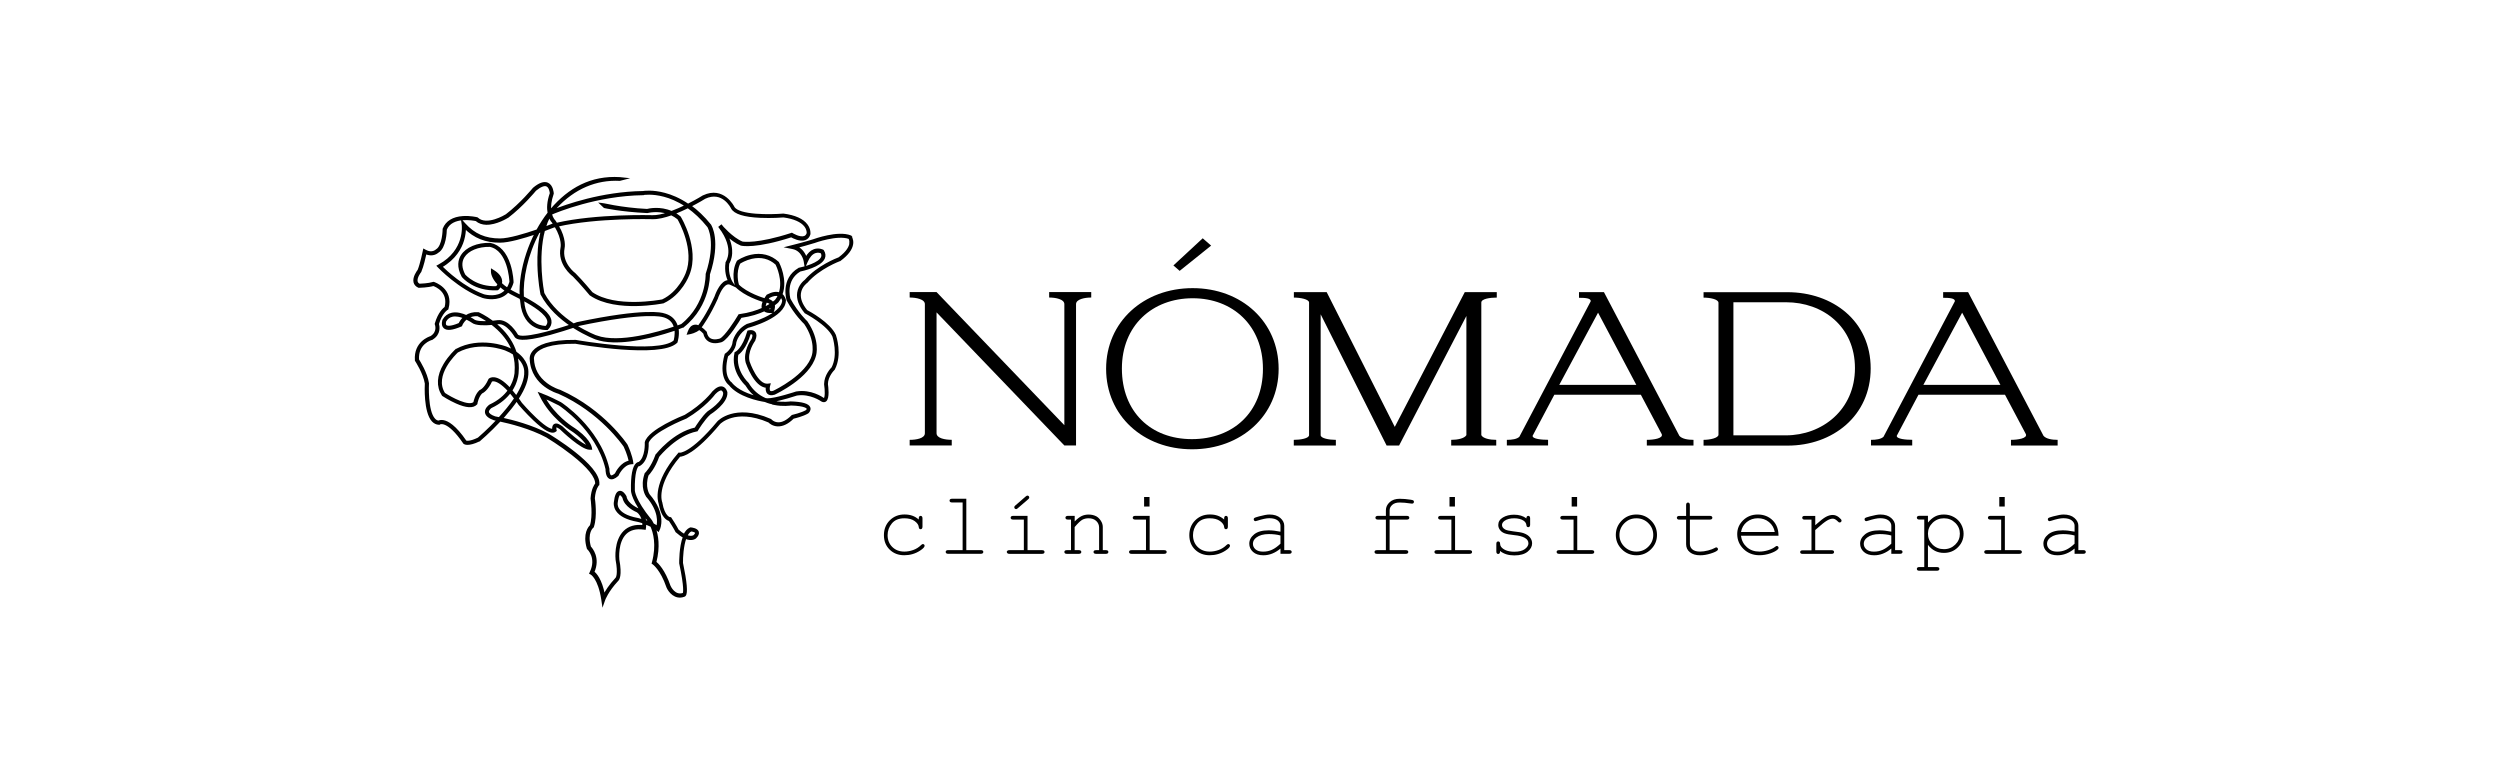 <svg xmlns="http://www.w3.org/2000/svg" id="Capa_1" viewBox="0 0 556.16 171"><defs><style>      .cls-1 {        stroke: #000;        stroke-miterlimit: 10;        stroke-width: .4px;      }    </style></defs><path class="cls-1" d="M189.31,52.64l-.04-.05-.06-.03c-2.76-1.12-7.98.77-8.27.87-1.72.55-4.58,1.28-4.61,1.28l-1.1.28,1.11.22c2.23.44,2.65,2.84,2.66,2.94l.14.87.35-.81c.48-1.12,1.1-1.82,1.83-2.08.65-.23,1.22-.03,1.4.04.23.38.27.74.12,1.09-.57,1.35-3.82,2.26-5.02,2.49h-.04s-.04.03-.04.03c-3.97,2.31-2.58,6.91-2.56,6.96l.02.05c1.75,3.17,3.62,4.94,3.86,5.16,2.7,3.99,1.78,7.03,1.77,7.05h0c-1.19,4.5-8.38,7.96-8.77,8.14-.28.08-.65.14-.84-.05-.28-.27-.17-.99-.11-1.22l.1-.37-.38.05c-2.39.29-4.19-4.84-4.26-5.06-.6-2.22,1.21-4.71,1.23-4.74l.02-.02v-.03c.34-.79.35-1.37.05-1.72-.42-.49-1.21-.31-1.3-.29l-.14.04-.04.14c-1.08,3.75-2.64,4.55-2.66,4.55l-.12.05-.03.13c-.82,3.89,2.05,6.7,2.4,7.02.74,1.24,1.65,2.13,2.61,2.78-1.9-.47-4.59-1.43-5.98-3.21l-.03-.03-.04-.02s-1.99-1.37-.75-5.98c.35-.25,1.7-1.32,1.83-3.06.05-.2.61-2.22,2.73-3.35.62-.16,8.18-2.26,8.29-5.91v-.05s-.15-.8-.77-1.29c1.21-3.27-.65-6.87-.74-7.04l-.02-.04-.03-.03c-1.65-1.51-3.72-2.03-5.99-1.52-1.7.38-2.89,1.2-2.94,1.24l-.05.04-.03.06c-1.3,2.53-.38,5.32-.34,5.44l.02.06.04.04c1.92,1.94,5.41,3.06,6.12,3.28-.23.53-.39,1.13-.23,1.62-1.27.58-2.97,1.14-5.13,1.43l-.12.02-.06.11c-.76,1.29-2.99,4.74-4.12,5.28-.11.04-1.37.47-2.27-.04-.48-.27-.78-.75-.92-1.45v-.07s-.06-.05-.06-.05c-.03-.04-.52-.61-1.17-1.01.05-.06.09-.13.13-.2.15-.19,1.8-2.42,3.58-6.36v-.03s.87-2.59,2.09-3.12c.28-.12.56-.12.84,0l.8.37-.49-.74s-1.1-1.7-.75-4.18c.13-.21.58-.99.65-2.25.05-.96-.11-2.33-.96-4.03.88.79,2.01,1.66,3.16,2.13h.04c.13.04,3.17.7,11.11-1.87.42.24,1.96,1.05,3.07.64.48-.18.82-.56.99-1.13v-.04s.15-.99-.62-2.01c-.91-1.22-2.66-2-5.19-2.33h-.03s-.03,0-.03,0c-2.71.23-9.98.37-11.03-1.63-.02-.05-2.28-4.55-6.7-2.45h-.02s-1.47.92-3.41,1.89c-1.96-1.34-3.78-2.05-5.21-2.43-2.69-.72-4.58-.44-4.81-.4-9.2.14-17.22,3.03-19.89,4.1.21-.24.42-.48.63-.71,3.93-4.22,8.8-6.32,14.1-6.05l1.24-.32c-6.61-.81-11.68,1.68-15.72,6.02-.33.36-.65.72-.97,1.1-.1-.92,0-2.14.54-3.71l.02-.05v-.05c0-.07-.1-1.72-1.18-2.2-.78-.34-1.82.02-3.09,1.09l-.03.03s-2.77,3.39-6.05,5.89c-.22.14-4.37,2.65-6.44.74l-.05-.04-.06-.02c-.06-.01-1.48-.36-3.09-.25-2.2.14-3.69,1.06-4.31,2.64l-.02.04v.05s-.03,3.74-1.55,4.63l-.03.02-.02.02s-.95.93-2.45.08l-.31-.17-.07.34s-.59,2.89-1.15,4.22c-.17.22-1.15,1.54-.9,2.62.11.46.42.82.92,1.05l.05.02h.06c.08,0,1.94-.04,3.2-.4.53.18,3.6,1.43,2.68,4.97-.33.24-1.47,1.18-2.17,3.6l-.02.08.03.08c.03.07.64,1.76-1.08,2.8-.39.12-3.64,1.24-3.36,5.16v.07s.04.06.04.06c.02.03,1.81,2.77,2.17,5.07-.03.51-.29,6.32,1.53,8.3.4.43.87.66,1.4.68h.08s.07-.05.07-.05c.02-.01,1.77-1.08,5.43,4.29l.02.03.03.03c.08.06.89.59,3.35-.6h.03s.02-.03.02-.03c.02-.02,2.2-1.86,4.56-4.39,2.17.46,6.75,1.59,10.39,3.55.13.08,2.95,1.78,5.68,3.92,3.56,2.79,5.39,5.07,5.3,6.6-.22.26-.87,1.18-1.02,3.22v.03s0,.03,0,.03c0,.04.57,3.79-.16,6.03-.32.29-1.63,1.72-.68,5l.02.07.05.05c.09.08,2.12,2.03.59,5.23l-.1.23.22.11s1.71.92,2.44,5.71l.15,1.01.34-.96s.68-1.9,2.92-4.3c.2-.17.87-1.03.21-4.61-.02-.21-.35-3.94,1.6-5.84.95-.93,2.31-1.28,4.04-1.04l.25.03.04-.25s.06-.41.03-.93c.43.15.9.34,1.34.56.62,1.39,1.4,4.17.35,8.09l-.05.18.15.1s1.75,1.2,3.11,5.17v.02c.43,1,1.75,2.7,3.71,1.99.08-.01.15-.06.21-.12.49-.52.28-2.95-.62-7.22-.02-1.22.12-3.81.76-5.55,1.42.58,2.14-.02,2.19-.05h0c.51-.49.7-.93.57-1.31-.24-.68-1.46-.79-1.59-.8h-.06s-.06.02-.06.02c-.56.24-.99.77-1.31,1.45-.42-.23-.9-.56-1.45-1.06-.1-.2-.52-1.03-1.55-2.58l-.07-.11h-.13s-1.34-.14-1.9-3.43v-.03s-.02-.03-.02-.03c0,0-.38-.97-.06-2.72.29-1.61,1.25-4.24,4.13-7.62.66-.02,3.31-.56,8.88-7.24.07-.07.95-.93,2.67-1.41,1.65-.46,4.42-.65,8.32,1.04.17.18.85.81,1.95.85,0,0,.02,0,.02,0,1.11.03,2.26-.54,3.43-1.7.39-.09,2.14-.51,3.2-1.14l.03-.02c.22-.19.55-.62.39-1.09-.26-.73-1.62-1.13-4.17-1.21h-.05s-1.63.27-3.61-.11c-.2-.04-.39-.08-.59-.13,2.09-.3,5.27-1.36,5.59-1.46,3.02-.48,5.52,1.31,5.55,1.33l.03.02c.38.21.64.12.8.01.78-.55.43-3.15.35-3.73.03-1.84,1.51-3.26,1.52-3.27l.03-.03.02-.04c1.66-3.18.29-7.29.23-7.46v-.02c-1.22-2.71-5.8-5.18-6.35-5.47-1.13-1.38-1.62-2.7-1.45-3.92.21-1.54,1.42-2.4,1.43-2.4l.03-.02.02-.02c2.78-3.19,7.31-4.87,7.36-4.88h.03s.03-.03.03-.03c1.64-1.21,2.56-2.43,2.72-3.61.13-.99-.33-1.58-.35-1.6ZM153.73,118.02c.41.04,1,.21,1.09.46.06.16-.1.44-.43.75-.05.03-.58.39-1.66-.03.26-.55.59-.98,1-1.17ZM164.21,63.44c-.12-.39-.77-2.79.3-4.93.24-.16,1.31-.81,2.72-1.13,2.1-.47,3.95-.01,5.48,1.37.19.39,1.72,3.61.72,6.51-.71-.28-1.61-.13-2.69.44l-.05.03-.03.05c-.06.08-.28.38-.5.79-.39-.11-4.02-1.22-5.94-3.13ZM171.64,68.18c.02.31-.08.62-.14.79-.35.02-.73,0-1-.14.44-.23.82-.45,1.14-.65ZM170.16,68.42c-.08-.35.07-.85.29-1.31.51.08.85.27,1.04.55-.35.23-.79.49-1.32.76ZM170.7,66.64c.12-.21.24-.39.33-.52.92-.48,1.66-.61,2.22-.39-.17.38-.39.75-.67,1.1-.05.04-.26.25-.67.54-.24-.37-.65-.61-1.21-.73ZM143.08,43.19h.04s1.92-.34,4.64.39c1.32.35,2.99,1,4.79,2.19-.99.48-2.08.97-3.16,1.37-2.58-1.13-5.07-.55-5.44-.46-5.79-.28-10.35-1.43-10.38-1.43l.89.84s3.64.83,9.5,1.11h.04s.04,0,.04,0c.03,0,2.21-.6,4.59.22-1.26.41-2.47.68-3.47.65-.13,0-12.51-.35-21.36,1.7-.13-.2-.26-.41-.41-.62l-.02-.02-.02-.02s-.5-.48-.77-1.51c1.29-.56,10.14-4.23,20.49-4.38ZM157.18,61.03s.04,1.71-.63,3.94c-.61,2.04-1.96,4.96-4.9,7.3-.11.04-.48.18-1.04.38-.08-.31-.2-.62-.37-.91-.52-.93-1.4-1.56-2.61-1.86-.31-.11-4.06-1.23-19.17,1.97h-.03c-.27.11-.55.21-.84.31-2.4-1.58-5.09-3.88-6.69-6.91-.11-.57-1.49-7.89.14-14.01,1.14-.42,1.94-.73,2.09-.8.14-.04.28-.07.43-.11,1.76,2.95,1.35,4.74,1.34,4.76h0c-.72,3.64,2.38,6.05,2.66,6.25,1.65,1.66,3.7,4.14,3.72,4.16l.02.03.03.02c2.9,2.02,7.14,2.39,10.2,2.34,3.29-.05,5.94-.59,5.97-.59h.03s.03-.02.03-.02c3.98-1.84,5.56-6.03,5.62-6.2,1.22-2.99.64-6.29-.06-8.54-.76-2.42-1.78-4.12-1.83-4.19l-.02-.04-.03-.03c-.4-.33-.81-.61-1.22-.83,1.05-.41,2.09-.88,3.02-1.34,1.46,1.03,3,2.43,4.51,4.31.11.19,1.97,3.45-.36,10.52v.04s-.01.04-.01.04ZM150.02,75.88c-3.56,3.16-21.8-.03-21.98-.07h-.02s-.02,0-.02,0c-5.97-.06-8.35,1.23-9.3,2.33-.73.84-.68,1.61-.66,1.74.13,3.05,1.82,4.94,3.22,5.98,1.43,1.07,2.82,1.49,3.01,1.54,9.32,4.13,14.4,11.5,14.66,11.89.77,1.66,1.05,2.87,1.14,3.36-1.86.32-2.93,2.42-3.11,2.79-.48.42-.88.59-1.11.48-.38-.18-.49-1.06-.48-1.57v-.03s0-.03,0-.03c-1.09-4.73-3.94-8.46-6.14-10.76-2.38-2.49-4.54-3.89-4.56-3.9h-.02c-2.5-1.3-4.04-1.88-4.06-1.88l-.59-.22.28.57c2.22,4.57,6.47,7.31,6.51,7.34,2.78,1.75,3.71,3.24,4.01,3.89-1.54-.42-4.67-3.22-5.84-4.35l-.03-.02c-.46-.33-1.12-.74-1.57-.44-.36.24-.35.77-.31,1.07-.36.09-1.35-.09-3.92-2.52-1.6-1.51-3.05-3.18-3.18-3.33-.26-.38-.51-.74-.75-1.08,1.51-2.32,2.23-4.32,2.15-5.98,0-.24.03-2.47-2.63-4.29-.64-2.01-1.85-3.87-3.6-5.53-.32-.3-.64-.58-.96-.84.33-.04.57-.07.67-.09,2.05-.21,3.82,2.92,3.84,2.95l.02.03.02.02c.27.29,1.09,1.16,7.67-.62,2.02-.55,3.98-1.19,5.15-1.58.1.07.2.13.3.19,2.55,1.6,4.7,2.4,4.72,2.41,1.08.38,2.35.6,3.82.64,2.32.07,5.11-.28,8.36-1.05,2.22-.53,4.2-1.15,5.51-1.59.16,1.17-.13,2.29-.2,2.56ZM114.68,82.81s-.04,1.73-1.27,3.64c-1.59-1.72-2.71-2.24-3.46-2.32-.69-.08-1.03.22-1.07.26l-.04.04-.02.05c-.92,2.06-1.96,2.45-1.97,2.45l-.05.02-.04.04c-.88.83-1.19,2.22-1.26,2.58-1.23,1.13-5.17-1.03-6.66-2.01-2.62-4.1,2.53-8.97,2.91-9.32,5.01-2.69,10.64-.48,10.69-.46.73.29,1.34.61,1.84.94.38,1.3.51,2.66.39,4.07h0s0,.02,0,.02ZM114.41,85.71c.72-1.53.77-2.74.77-2.88.11-1.25.02-2.46-.26-3.64,1.97,1.62,1.9,3.38,1.9,3.47h0s0,.03,0,.03c.09,1.66-.74,3.6-1.96,5.52-.39-.51-.75-.96-1.09-1.35.27-.4.48-.79.65-1.15ZM132.7,74.84s-2.09-.78-4.57-2.34c.25-.09.41-.14.46-.16,15.25-3.23,18.85-2,18.88-1.99h.03c1.07.27,1.84.82,2.29,1.62.15.27.25.55.33.83-3.56,1.21-12.38,3.83-17.42,2.03ZM122.22,48.14c.28.79.67,1.21.77,1.31.1.15.2.29.29.43-.1.02-.19.05-.29.07h-.03s-.7.29-1.74.68c.26-.87.59-1.7,1-2.49ZM120.63,50.84c-.13.05-.27.1-.41.15.24-.42.5-.84.76-1.26-.13.37-.25.74-.35,1.11ZM124.08,50.21c8.77-1.99,20.94-1.65,21.07-1.65,1.22.04,2.71-.33,4.21-.86.51.24,1.02.55,1.51.95.32.54,3.98,6.99,1.83,12.25-.02.04-1.56,4.14-5.33,5.9-.61.12-10.51,1.96-15.72-1.65-.23-.28-2.17-2.61-3.75-4.19l-.03-.03s-3.15-2.29-2.47-5.73c.04-.16.43-2.01-1.32-5ZM106.38,97.55c-1.87.9-2.61.7-2.77.64-2.35-3.44-4.02-4.36-5-4.53-.53-.09-.87.03-1.02.11-.37-.03-.68-.19-.97-.51-1.71-1.86-1.39-7.89-1.39-7.95v-.03s0-.03,0-.03c-.34-2.25-1.94-4.81-2.21-5.24-.23-3.67,2.89-4.54,3.02-4.57h.03s.03-.03.03-.03c1.89-1.11,1.48-2.93,1.35-3.35.75-2.52,2-3.28,2.01-3.28l.09-.05.03-.1c1.2-4.34-3.03-5.69-3.07-5.71l-.07-.02-.07.02c-1.07.32-2.74.39-3.08.4-.32-.16-.51-.38-.58-.68-.21-.92.81-2.21.82-2.22l.02-.03v-.03c.49-1.11.97-3.21,1.14-4.02,1.53.7,2.55-.13,2.73-.29,1.66-1,1.77-4.52,1.78-5,1.29-3.13,6.13-2.18,6.73-2.05.63.56,1.4.78,2.2.81,2.24.07,4.68-1.45,4.82-1.54h.02c3.2-2.45,5.89-5.69,6.13-5.98,1.09-.9,1.97-1.25,2.54-1,.71.31.85,1.47.87,1.71-.67,1.91-.69,3.35-.49,4.38-.92,1.18-1.76,2.47-2.51,3.85-2.68.93-6.27,2.02-8.28,2.02-3.31,0-5.74-1.06-7.87-3.42l-.56-.62.12.83c0,.06.75,5.7-5.25,8.97l-.29.16.23.24s4.55,4.79,9.81,6.69c.1.03,2.43.75,4.4-.29.45-.24.84-.55,1.17-.93.43.27.91.54,1.45.8.35.17.85.42,1.42.72.02.24.04.47.07.71.28,3.34,1.81,4.82,3.05,5.48,1.34.72,2.61.63,2.66.63h.09s.07-.07.07-.07c.55-.54.78-1.15.67-1.81-.24-1.5-2.15-3.14-6.13-5.25-.25-4.08.87-9.51,3.5-14.42.22-.08.43-.15.63-.22-.64,2.6-.77,5.31-.72,7.46.08,3.62.66,6.45.67,6.48v.03s.02.03.02.03c1.61,3.08,4.31,5.4,6.54,6.92-4.59,1.54-10.88,3.21-11.9,2.23-.21-.37-2.02-3.42-4.32-3.18h-.01c-.29.05-.71.1-1.18.14-1.66-1.25-3.05-1.86-3.12-1.89l-.04-.02h-.04c-1.15-.08-2.02.22-2.66.64-.92-.41-2.1-.75-3.17-.52-.81.17-1.45.65-1.9,1.41l-.02.04s-.39,1.06.21,1.63c.58.56,1.79.43,3.68-.38l.1-.04.04-.1c.02-.06.31-.84,1.11-1.45.7.33,1.21.68,1.28.73.79.67,2.94.61,4.4.48.44.34.89.72,1.34,1.14,1.54,1.46,2.64,3.04,3.28,4.74-.41-.23-.88-.46-1.4-.66-.06-.02-5.92-2.33-11.15.5h-.03s-.02.03-.02.03c-.06.05-1.51,1.36-2.62,3.24-1.5,2.53-1.62,4.89-.37,6.8l.03.04.04.03c.06.04,1.41.93,2.99,1.63,2.2.98,3.69,1.07,4.43.28l.05-.06v-.08s.26-1.51,1.1-2.34c.26-.11,1.29-.66,2.18-2.64.08-.05.29-.15.67-.09.56.08,1.59.51,3.18,2.24-.84,1.16-2.14,2.35-4.13,3.28l-.04.02s-1.01.7-.89,1.56c.09.64.72,1.16,1.89,1.57h.04s.25.05.66.13c-2.12,2.25-4.03,3.9-4.27,4.1ZM115.81,65.81c-.37-.19-.76-.39-1.16-.58-.5-.25-.96-.5-1.36-.75.32-.46.57-1,.75-1.62v-.04s.01-.04.01-.04c0-.08-.05-1.9-.68-3.87-.84-2.65-2.32-4.27-4.28-4.68h-.04c-2.81-.09-5.3.95-6.35,2.66-.56.9-.97,2.43.19,4.58l.03.04c.1.13,2.6,3.13,7.68,2.87h.09s.07-.06.07-.06c.02-.02.3-.27.51-.69.35.32.77.65,1.26.99-.28.31-.61.56-.97.76-1.78.95-3.99.27-4,.26-4.47-1.61-8.4-5.35-9.37-6.32,3.08-1.78,4.34-4.16,4.85-5.87.34-1.13.41-2.11.41-2.74,2.11,2.1,4.59,3.08,7.76,3.08,1.97,0,5.29-.97,7.93-1.86-.73,1.42-1.36,2.93-1.88,4.49-1.09,3.28-1.6,6.57-1.46,9.41ZM111.51,62.5c-.07-.8-.64-1.55-1.69-2.21l-.4-.25v.47c0,.07.04,1.24,1.47,2.72-.12.3-.31.53-.41.63-4.56.2-6.95-2.44-7.15-2.67-.82-1.52-.89-2.92-.19-4.05.95-1.54,3.25-2.49,5.87-2.42,4.13.89,4.5,7.45,4.52,8.02-.17.56-.39,1.04-.68,1.45-.57-.38-1.02-.76-1.39-1.11.04-.18.06-.37.04-.58ZM111,62.59c-.51-.59-.78-1.11-.92-1.48.56.46.87.94.91,1.43,0,.02,0,.03,0,.05ZM116.38,66.68c2.28,1.22,5.31,3.11,5.57,4.73.07.46-.08.89-.46,1.29-.3,0-1.27-.03-2.29-.57-1.64-.87-2.57-2.58-2.78-5.09-.02-.12-.03-.24-.04-.37ZM108.77,71.61c-1.37.08-2.91.04-3.43-.41l-.02-.02s-.46-.32-1.08-.64c.52-.27,1.19-.44,2.03-.4.21.1,1.23.58,2.49,1.46ZM103.23,70.64c-.61.54-.92,1.15-1.03,1.39-2.1.89-2.8.66-3.03.44-.32-.3-.13-.95-.09-1.06.37-.62.89-1.01,1.55-1.15.84-.18,1.8.06,2.6.38ZM111.06,93.01c-.53-.11-.88-.17-.96-.19-.95-.33-1.47-.73-1.53-1.15-.06-.45.44-.91.66-1.07,2.05-.95,3.38-2.19,4.25-3.34.34.4.71.85,1.1,1.38-1.03,1.53-2.29,3.03-3.5,4.35ZM144.75,115.69c-3.7-4.54-3.72-6.56-3.72-6.58h0c-.08-4.14.59-5.23.89-5.51.12-.11.2-.12.23-.13l.08.03.11-.07c1.87-1.18,1.79-4.5,1.77-4.93.72-2.47,8.4-5.52,8.48-5.55l.04-.02c4.14-2.46,6.17-5.13,6.35-5.38.64-.66,1.2-.97,1.56-.87.37.11.52.62.54.71.1,1.97-3.45,4.21-3.49,4.23l-.03.02c-1.24,1.08-2.56,3.18-2.86,3.66-4.81,1.03-8.53,5.73-8.69,5.93l-.03.03v.04c-.98,2.73-2.3,4-2.32,4.01l-.05.04-.02.06c-1.04,3.02.25,4.86.3,4.93v.02c2.92,3.33,2.56,5.94,2.31,6.82-.27-.21-.58-.39-.91-.57-.28-.59-.52-.91-.56-.95ZM172.23,89.89c1.95.38,3.52.15,3.75.12,3.16.1,3.61.68,3.67.86.08.22-.17.46-.22.52-1.1.64-3.08,1.08-3.1,1.09l-.07.02-.05.05c-1.09,1.09-2.13,1.63-3.11,1.6h0c-1.03-.04-1.63-.71-1.63-.72l-.04-.04-.05-.02c-4.08-1.79-7-1.57-8.74-1.08-1.91.54-2.83,1.51-2.87,1.55h0c-6.11,7.33-8.54,7.07-8.56,7.07l-.15-.03-.1.11c-5.66,6.58-4.4,10.52-4.25,10.93.54,3.14,1.8,3.7,2.23,3.8,1.1,1.66,1.47,2.46,1.48,2.47l.02.05.04.03c.61.55,1.15.93,1.63,1.18-.85,2.26-.81,5.61-.81,5.8v.05c1.19,5.61.86,6.61.77,6.77h0c-1.98.74-3.01-1.51-3.09-1.69-1.2-3.51-2.68-4.93-3.16-5.31.9-3.5.42-6.08-.15-7.64.2.13.38.26.53.4l.25.23.15-.31c.07-.13,1.55-3.31-2.25-7.68-.09-.13-1.13-1.78-.25-4.41.26-.26,1.45-1.56,2.37-4.13.34-.42,4-4.83,8.47-5.74l.11-.02.06-.1s1.49-2.47,2.8-3.62c.32-.2,3.85-2.49,3.71-4.71v-.04s-.2-.91-.9-1.11c-.57-.17-1.28.17-2.09,1.01l-.02.03s-2.04,2.78-6.19,5.24c-.54.21-8.07,3.24-8.78,5.93v.04s0,.04,0,.04c0,.03.17,3.35-1.47,4.47-.12,0-.29.04-.49.21-.79.64-1.18,2.69-1.11,5.93,0,.17.06,2.28,3.83,6.9,0,0,.07.1.18.27-.35-.15-.69-.28-1.02-.39-.13-.84-.51-1.87-1.48-2.55l-.03-.02h-.03s-2.51-1.01-2.83-2.8v-.04s-.03-.04-.03-.04c-.1-.19-.66-1.15-1.33-1.02-.55.1-.89.85-1.07,2.34-.02.12-.14.91.44,1.8.76,1.14,2.31,1.93,4.61,2.34.06.01.58.13,1.27.35.03.32.03.6.02.78-1.77-.19-3.18.22-4.2,1.22-2.17,2.12-1.77,6.1-1.75,6.26v.02c.61,3.27.04,4.05-.03,4.13l-.03.03c-1.47,1.57-2.28,2.91-2.69,3.71-.67-3.51-1.88-4.75-2.37-5.12,1.38-3.13-.4-5.22-.75-5.57-.91-3.22.52-4.39.58-4.44l.06-.05.02-.07c.77-2.28.26-5.92.2-6.31.17-2.17.93-2.93.93-2.94l.07-.06v-.09c.45-4.08-10.74-10.81-11.22-11.09h0c-3.53-1.91-7.93-3.04-10.23-3.54.16-.17.31-.35.47-.53,1.09-1.24,2.02-2.41,2.77-3.51.21.29.42.59.64.92l.02.02s1.53,1.78,3.22,3.38c2.39,2.26,3.93,3.08,4.71,2.5l.13-.1-.04-.16c-.06-.25-.06-.65.06-.73.02-.01.23-.12.98.42.54.52,4.68,4.48,6.5,4.54.02,0,.05,0,.07,0h.3s-.05-.3-.05-.3c-.02-.08-.41-2.09-4.37-4.58-.04-.03-3.8-2.46-6.01-6.53.66.28,1.83.79,3.36,1.59.16.1,2.21,1.46,4.47,3.83,2.15,2.25,4.93,5.89,5.99,10.48,0,.28.01,1.66.77,2.01.45.21,1.02.01,1.71-.6l.04-.04.02-.05s1.11-2.45,2.98-2.58l.27-.02-.03-.26c0-.06-.18-1.5-1.24-3.79l-.02-.03s-1.31-1.98-3.79-4.43c-2.28-2.26-6.06-5.43-11.12-7.67h-.04s-1.44-.41-2.87-1.49c-1.9-1.42-2.91-3.31-3-5.59v-.03s-.08-.65.56-1.37c.89-1,3.15-2.18,8.87-2.13,1.03.18,18.85,3.27,22.45-.11l.05-.04.02-.06c.02-.08.47-1.47.23-2.95.72-.25,1.14-.42,1.15-.42h.04s.03-.04.03-.04c3.08-2.43,4.48-5.47,5.11-7.59.63-2.12.65-3.74.64-4.03,2.46-7.48.38-10.79.29-10.92v-.02c-1.48-1.84-2.98-3.22-4.42-4.27,1.73-.88,3.01-1.66,3.19-1.78,3.95-1.87,5.93,2.05,6.01,2.23.61,1.16,2.74,1.83,6.36,1.99,2.49.11,4.85-.06,5.14-.09,2.33.31,3.99,1.04,4.81,2.11.6.79.55,1.51.54,1.62-.13.41-.35.66-.68.79-1.03.39-2.71-.64-2.72-.65l-.1-.06-.11.04c-7.54,2.45-10.67,1.96-10.93,1.91-2.32-.96-4.64-3.71-4.66-3.74l-.4.32c1.92,2.51,2.25,4.5,2.18,5.73-.07,1.32-.59,2.07-.59,2.08l-.04.05v.06c-.29,1.89.2,3.34.54,4.07-.22,0-.44.04-.66.13-1.39.61-2.27,3.18-2.35,3.42-1.82,4.04-3.51,6.24-3.52,6.26l-.02.03c-.05.08-.1.16-.16.23-.31-.13-.63-.19-.95-.13-.57.1-1.01.56-1.29,1.36l-.15.42.43-.08c.06-.01,1.24-.23,2.06-.95.46.27.89.67,1.1.92.17.82.56,1.4,1.16,1.73,1.15.64,2.64.09,2.71.07h.02c1.4-.65,3.86-4.66,4.29-5.39,2.21-.31,3.93-.88,5.22-1.48.34.32.92.45,1.72.38h.14s.06-.14.06-.14c.02-.04.36-.75.21-1.46.53-.38.8-.65.83-.68l.02-.02c.29-.37.53-.76.72-1.15.33.32.44.76.47.86-.14,3.32-7.86,5.39-7.94,5.41h-.03s-.03.02-.03.02c-2.46,1.3-3,3.62-3.02,3.72v.04c-.13,1.72-1.67,2.74-1.69,2.75l-.08.05-.03.09c-1.32,4.77.58,6.38.9,6.61,2.03,2.58,6.45,3.48,7.92,3.71.73.31,1.44.5,2.07.62ZM142.95,115.72c-.6-.18-1.03-.28-1.07-.29h-.01c-2.68-.48-3.8-1.42-4.27-2.11-.51-.76-.38-1.41-.38-1.44v-.03c.21-1.74.59-1.9.66-1.91.01,0,.02,0,.04,0,.22,0,.55.41.74.73.38,1.95,2.8,2.99,3.11,3.12.71.51,1.04,1.26,1.19,1.93ZM154.94,73c-.37.26-.79.43-1.12.54.19-.32.42-.51.69-.56.06-.01.12-.02.18-.01.08,0,.16.01.24.03ZM189.15,54.19c-.1.71-.61,1.85-2.48,3.23-.47.17-4.75,1.83-7.51,4.99-.2.15-1.39,1.08-1.62,2.73-.19,1.38.35,2.85,1.6,4.36l.03.04.05.02s4.95,2.58,6.15,5.24c.08.23,1.3,4.11-.19,7.02-.24.24-1.62,1.69-1.65,3.62v.04c.21,1.37.22,3.01-.13,3.25-.05.04-.13.02-.25-.04-.24-.17-2.78-1.92-5.94-1.41h-.04s-4.7,1.58-6.48,1.53c-.04,0-.19-.02-.43-.06-1.63-.71-2.93-1.85-3.86-3.42l-.02-.03-.03-.03s-3-2.74-2.29-6.45c.41-.26,1.78-1.32,2.77-4.65.2-.02.51-.02.66.15.16.19.12.6-.11,1.17-.21.3-1.93,2.8-1.29,5.15h0c.08.24,1.82,5.33,4.47,5.44-.05.39-.07,1.01.31,1.38.3.29.75.35,1.36.16h.03c.32-.16,7.78-3.66,9.06-8.48.07-.21.98-3.35-1.86-7.52l-.02-.03-.02-.02s-1.97-1.8-3.76-5.03c-.1-.34-1.14-4.29,2.3-6.32.5-.1,4.58-.99,5.35-2.79.22-.53.15-1.07-.2-1.63l-.04-.05-.06-.03s-.86-.45-1.86-.1c-.72.25-1.34.84-1.84,1.75-.26-.72-.83-1.84-2.03-2.4.99-.26,2.65-.71,3.81-1.08h.01c.05-.02,5.21-1.9,7.83-.91.09.14.29.55.2,1.19Z"></path><g><g><path d="M202.37,97.85c1.45,0,3.38-.32,3.38-1.47v-28.72c0-1.1-1.93-1.47-3.38-1.47v-1.21h5.98l28.43,29.61v-26.93c0-1.1-1.93-1.47-3.38-1.47v-1.21h9.36v1.21c-1.45,0-3.38.37-3.38,1.47v31.44h-2.6l-28.43-29.61v26.88c0,1.15,1.93,1.47,3.38,1.47v1.26h-9.36v-1.26Z"></path><path d="M246.07,82.05c0-10.45,8.33-17.95,19.25-17.95s19.13,7.51,19.13,17.95-8.39,17.9-19.25,17.9-19.13-7.45-19.13-17.9ZM280.96,82.05c0-9.61-6.7-15.7-15.63-15.7s-15.75,6.04-15.75,15.64,6.4,15.7,15.57,15.7,15.81-5.98,15.81-15.64ZM261.04,59.05l6.52-6.04,1.87,1.63-7,5.62-1.39-1.21Z"></path><path d="M287.84,97.85c1.45,0,3.38-.32,3.38-1.05v-29.5c0-.73-1.93-1.1-3.38-1.1v-1.21h7.3l15.15,29.98,15.57-29.98h7.12v1.21c-1.45,0-3.44.26-3.44,1.1v29.5c.36.73,1.87,1.05,3.32,1.05v1.26h-10.02v-1.26c1.45,0,2.96-.32,3.38-1.05v-26.51l-14.97,28.82h-2.78l-14.67-29.19v26.88c0,.73,1.93,1.05,3.38,1.05v1.26h-9.36v-1.26Z"></path><path d="M335.22,97.85c1.15,0,2.23-.16,2.78-.68l15.87-30.13c.12-.73-1.33-.79-2.6-.79v-1.26h5.55l16.78,31.97c.6.68,1.87.89,3.14.89v1.26h-10.38v-1.26c1.51,0,3.68-.32,3.32-1.26l-4.65-8.77h-19.25l-4.83,9.13c-.06.73,2.11.89,3.44.89v1.26h-9.17v-1.26ZM364.02,85.62l-8.51-16.06-8.63,16.06h17.14Z"></path><path d="M378.98,97.85c1.45,0,3.32-.42,3.32-1.15v-29.34c0-.79-1.87-1.15-3.32-1.15v-1.21h18.65c10.08,0,18.53,6.4,18.53,16.96s-8.45,17.17-18.47,17.17h-18.71v-1.26ZM397.27,96.85c8.15,0,15.39-5.72,15.39-14.96s-7.12-14.65-15.33-14.65h-11.71v29.61h11.65Z"></path><path d="M416.23,97.85c1.15,0,2.23-.16,2.78-.68l15.87-30.13c.12-.73-1.33-.79-2.6-.79v-1.26h5.55l16.78,31.97c.6.68,1.87.89,3.14.89v1.26h-10.38v-1.26c1.51,0,3.68-.32,3.32-1.26l-4.65-8.77h-19.25l-4.83,9.13c-.06.73,2.11.89,3.44.89v1.26h-9.17v-1.26ZM445.02,85.62l-8.51-16.06-8.63,16.06h17.14Z"></path></g><g><path d="M204.39,115.59v-.27c0-.2.04-.34.12-.43.08-.08.18-.13.29-.13.12,0,.22.04.3.13.08.08.12.23.12.43v1.85c0,.2-.05.34-.12.43-.08.08-.17.13-.3.13-.11,0-.2-.04-.28-.11-.07-.07-.12-.2-.13-.38-.04-.46-.34-.9-.91-1.32s-1.34-.62-2.3-.62c-1.22,0-2.14.38-2.77,1.14-.63.76-.95,1.63-.95,2.62,0,1.06.35,1.94,1.04,2.62.7.69,1.6,1.03,2.7,1.03.64,0,1.29-.12,1.95-.35.66-.23,1.26-.61,1.79-1.13.14-.13.26-.2.36-.2.11,0,.2.04.28.11s.11.17.11.28c0,.28-.33.63-.99,1.06-1.06.7-2.24,1.04-3.54,1.04s-2.4-.42-3.25-1.26c-.85-.84-1.27-1.91-1.27-3.21s.43-2.42,1.3-3.29c.87-.87,1.96-1.31,3.28-1.31s2.31.37,3.16,1.12Z"></path><path d="M214.97,110.96v11.42h3.22c.2,0,.34.04.43.11s.13.17.13.3-.04.21-.13.29c-.08.08-.23.12-.43.12h-7.26c-.2,0-.34-.04-.42-.12-.08-.08-.13-.18-.13-.29,0-.12.04-.22.13-.3.08-.07.23-.11.42-.11h3.22v-10.6h-2.36c-.2,0-.34-.04-.42-.12-.09-.08-.13-.18-.13-.3,0-.12.04-.21.13-.29s.23-.12.43-.12h3.18Z"></path><path d="M228.59,114.76v7.63h3.22c.2,0,.34.04.43.11.08.07.13.17.13.3s-.04.21-.13.29c-.08.08-.23.12-.43.12h-7.26c-.2,0-.34-.04-.42-.12-.08-.08-.14-.18-.17-.31.03-.11.08-.2.17-.28.08-.07.22-.11.42-.11h3.22v-6.8h-2.39c-.2,0-.34-.04-.42-.12-.09-.08-.13-.18-.13-.29,0-.12.04-.22.13-.3.08-.08.23-.12.43-.12h3.21ZM228.73,111.07l-2.31,1.99c-.14.13-.27.2-.37.2-.11,0-.21-.04-.29-.12s-.12-.18-.12-.3c0-.07.01-.12.04-.18.03-.05.1-.13.2-.22l2.3-1.99c.15-.13.28-.2.38-.2.11,0,.21.04.29.12s.12.18.12.3c0,.07-.01.13-.04.18-.03.06-.1.13-.2.22Z"></path><path d="M239.08,114.76v1.24c.57-.58,1.09-.98,1.55-1.2.46-.22.98-.33,1.56-.33.62,0,1.19.13,1.71.4.36.2.69.52.99.97s.44.92.44,1.39v5.16h.69c.2,0,.33.04.42.11s.13.17.13.3-.04.21-.13.29c-.08.08-.22.12-.42.12h-2.19c-.2,0-.34-.04-.43-.12-.08-.08-.13-.18-.13-.29,0-.12.04-.22.13-.3s.23-.11.43-.11h.68v-5.02c0-.58-.21-1.07-.63-1.47-.42-.4-.99-.6-1.7-.6-.54,0-1.01.11-1.41.33-.4.22-.96.76-1.7,1.62v5.14h.93c.2,0,.33.04.42.11s.13.17.13.3-.04.21-.13.29c-.08.08-.22.12-.42.12h-2.67c-.2,0-.34-.04-.42-.12-.08-.08-.13-.18-.13-.29,0-.12.04-.22.13-.3.08-.07.22-.11.42-.11h.93v-6.8h-.69c-.2,0-.34-.04-.42-.12-.08-.08-.13-.18-.13-.3,0-.12.04-.21.13-.29.08-.08.23-.12.42-.12h1.51Z"></path><path d="M255.76,114.76v7.63h3.22c.2,0,.34.04.43.11s.13.17.13.3-.04.21-.13.29c-.08.08-.23.12-.43.12h-7.26c-.2,0-.33-.04-.42-.12-.08-.08-.13-.18-.13-.29,0-.12.04-.22.13-.3s.22-.11.42-.11h3.22v-6.8h-2.39c-.2,0-.34-.04-.43-.12-.09-.08-.13-.18-.13-.29,0-.12.04-.22.13-.3.08-.08.23-.12.43-.12h3.21ZM255.73,110.56v2.12h-1.21v-2.12h1.21Z"></path><path d="M272.33,115.59v-.27c0-.2.04-.34.12-.43.08-.08.18-.13.29-.13.12,0,.22.04.3.13.08.08.12.23.12.43v1.85c0,.2-.05.34-.12.43-.08.08-.17.13-.3.13-.11,0-.2-.04-.28-.11-.07-.07-.12-.2-.13-.38-.04-.46-.34-.9-.91-1.32s-1.34-.62-2.3-.62c-1.22,0-2.14.38-2.77,1.14-.63.76-.95,1.63-.95,2.62,0,1.06.35,1.94,1.04,2.62.7.69,1.6,1.03,2.7,1.03.64,0,1.29-.12,1.95-.35.66-.23,1.26-.61,1.79-1.13.14-.13.26-.2.36-.2.11,0,.2.04.28.11s.11.17.11.28c0,.28-.33.63-.99,1.06-1.06.7-2.24,1.04-3.54,1.04s-2.4-.42-3.25-1.26c-.85-.84-1.27-1.91-1.27-3.21s.43-2.42,1.3-3.29c.87-.87,1.96-1.31,3.28-1.31s2.31.37,3.16,1.12Z"></path><path d="M284.86,123.21v-1.18c-1.19,1-2.46,1.5-3.81,1.5-.98,0-1.75-.25-2.3-.75s-.83-1.11-.83-1.83c0-.79.36-1.49,1.09-2.08.73-.59,1.79-.89,3.19-.89.38,0,.79.02,1.23.07s.92.13,1.43.23v-1.33c0-.45-.21-.84-.62-1.17-.42-.33-1.04-.5-1.87-.5-.64,0-1.53.19-2.68.56-.21.07-.34.1-.4.1-.1,0-.19-.04-.27-.12-.07-.08-.11-.18-.11-.29,0-.11.03-.2.1-.26.09-.1.46-.23,1.1-.4,1.01-.27,1.78-.41,2.3-.41,1.03,0,1.84.26,2.42.77.58.51.87,1.09.87,1.73v5.42h1.09c.2,0,.34.04.43.11s.13.17.13.3-.04.21-.13.29c-.08.08-.23.12-.43.12h-1.92ZM284.86,119.13c-.38-.11-.79-.19-1.22-.24-.43-.05-.88-.08-1.36-.08-1.19,0-2.12.26-2.79.77-.51.38-.76.84-.76,1.38,0,.49.19.91.58,1.25.39.34.95.51,1.69.51s1.37-.14,1.98-.42c.61-.28,1.23-.73,1.88-1.35v-1.81Z"></path><path d="M309.14,115.59v6.8h3.6c.2,0,.33.04.42.11s.13.17.13.3-.04.21-.13.29c-.08.08-.22.12-.42.12h-6.41c-.2,0-.34-.04-.42-.12-.08-.08-.13-.18-.13-.29,0-.12.04-.22.13-.3.08-.07.22-.11.42-.11h1.98v-6.8h-1.78c-.2,0-.33-.04-.42-.12-.08-.08-.13-.18-.13-.3,0-.12.04-.21.13-.29.08-.08.22-.12.42-.12h1.78v-1.24c0-.69.28-1.29.84-1.8s1.3-.76,2.22-.76c.77,0,1.6.07,2.48.21.33.05.53.11.6.19.07.07.1.17.1.28s-.04.21-.12.29c-.08.07-.18.11-.31.11-.05,0-.14,0-.26-.03-.98-.15-1.81-.22-2.49-.22-.72,0-1.27.18-1.65.53-.39.35-.58.75-.58,1.2v1.24h3.83c.2,0,.33.04.42.12.08.08.13.18.13.3,0,.12-.04.21-.13.29-.08.08-.22.12-.42.12h-3.83Z"></path><path d="M323.7,114.76v7.63h3.22c.2,0,.34.04.43.11s.13.17.13.3-.04.21-.13.29c-.08.08-.23.12-.43.12h-7.26c-.2,0-.33-.04-.42-.12-.08-.08-.13-.18-.13-.29,0-.12.04-.22.13-.3s.22-.11.42-.11h3.22v-6.8h-2.39c-.2,0-.34-.04-.43-.12-.09-.08-.13-.18-.13-.29,0-.12.04-.22.13-.3.08-.08.23-.12.43-.12h3.21ZM323.67,110.56v2.12h-1.21v-2.12h1.21Z"></path><path d="M339.57,115.3c0-.19.04-.33.12-.41.08-.08.18-.13.29-.13.12,0,.23.04.3.13.08.08.12.23.12.43v1.41c0,.2-.04.34-.12.42-.08.08-.18.13-.3.13-.11,0-.2-.04-.28-.11-.08-.07-.12-.19-.13-.35-.04-.39-.24-.71-.6-.97-.53-.36-1.24-.55-2.12-.55s-1.63.19-2.14.56c-.38.28-.57.59-.57.94,0,.39.23.72.68.98.31.18.9.32,1.78.42,1.14.12,1.93.26,2.37.42.63.23,1.1.54,1.41.95.31.4.46.84.46,1.31,0,.7-.34,1.32-1.01,1.86-.67.54-1.65.82-2.95.82s-2.35-.33-3.18-.99c0,.22-.01.36-.04.43-.03.07-.07.12-.14.17-.07.05-.15.07-.23.07-.12,0-.21-.04-.29-.13-.08-.08-.12-.22-.12-.42v-1.69c0-.2.04-.34.11-.42.07-.08.17-.13.3-.13s.22.04.3.12.12.19.12.33c0,.3.08.55.23.75.23.31.59.57,1.09.78.5.2,1.11.31,1.83.31,1.07,0,1.86-.2,2.38-.6s.78-.82.78-1.26c0-.51-.26-.91-.79-1.22-.53-.31-1.31-.51-2.33-.61-1.02-.1-1.75-.24-2.19-.41-.44-.17-.79-.42-1.03-.76-.25-.34-.37-.7-.37-1.09,0-.7.34-1.26,1.03-1.67s1.51-.62,2.47-.62c1.13,0,2.05.28,2.76.83Z"></path><path d="M350.88,114.76v7.63h3.22c.2,0,.34.04.43.11s.13.17.13.3-.04.21-.13.29c-.08.08-.23.12-.43.12h-7.26c-.2,0-.33-.04-.42-.12-.08-.08-.13-.18-.13-.29,0-.12.04-.22.13-.3s.22-.11.42-.11h3.22v-6.8h-2.39c-.2,0-.34-.04-.43-.12-.09-.08-.13-.18-.13-.29,0-.12.04-.22.13-.3.08-.08.23-.12.43-.12h3.21ZM350.85,110.56v2.12h-1.21v-2.12h1.21Z"></path><path d="M368.62,119c0,1.25-.45,2.32-1.34,3.2-.89.88-1.97,1.33-3.23,1.33s-2.36-.44-3.25-1.33c-.89-.89-1.34-1.95-1.34-3.2s.45-2.32,1.34-3.21c.89-.89,1.97-1.33,3.25-1.33s2.34.44,3.23,1.33c.89.88,1.34,1.95,1.34,3.21ZM367.79,119c0-1.03-.37-1.9-1.1-2.62-.73-.72-1.62-1.08-2.66-1.08s-1.93.36-2.66,1.09-1.1,1.6-1.1,2.62.37,1.89,1.1,2.61,1.62,1.09,2.66,1.09,1.93-.36,2.66-1.09c.73-.73,1.1-1.6,1.1-2.62Z"></path><path d="M375.94,114.76h4.45c.2,0,.33.04.42.12.08.08.13.18.13.3,0,.12-.04.21-.13.29-.08.08-.22.12-.42.12h-4.45v5.45c0,.47.19.87.57,1.19s.94.48,1.67.48c.55,0,1.15-.08,1.8-.25.64-.17,1.14-.35,1.5-.56.13-.08.24-.13.32-.13.1,0,.2.04.27.12.08.08.12.18.12.29,0,.1-.04.19-.13.27-.21.21-.71.45-1.52.7-.8.25-1.57.38-2.31.38-.96,0-1.72-.22-2.28-.67-.57-.45-.85-1.05-.85-1.81v-5.45h-1.51c-.2,0-.33-.04-.42-.12-.08-.08-.13-.18-.13-.3,0-.12.04-.21.13-.29.08-.08.22-.12.42-.12h1.51v-2.42c0-.2.04-.34.12-.42.08-.08.18-.13.29-.13.12,0,.23.04.3.13.08.08.12.22.12.42v2.42Z"></path><path d="M395.65,119.18h-8.35c.14,1.06.59,1.91,1.33,2.56.75.65,1.67.97,2.77.97.61,0,1.25-.1,1.92-.3.67-.2,1.22-.47,1.64-.8.12-.1.23-.15.32-.15.1,0,.2.04.27.12.08.08.12.18.12.29s-.05.22-.16.32c-.31.33-.87.63-1.66.91-.8.28-1.61.42-2.45.42-1.4,0-2.58-.46-3.52-1.38-.94-.92-1.41-2.03-1.41-3.34,0-1.19.44-2.21,1.32-3.06.88-.85,1.97-1.28,3.27-1.28s2.44.44,3.31,1.31,1.29,2.01,1.28,3.4ZM394.82,118.35c-.16-.9-.59-1.64-1.28-2.21-.69-.57-1.52-.85-2.47-.85s-1.78.28-2.47.84c-.69.56-1.12,1.3-1.29,2.22h7.51Z"></path><path d="M403.83,114.76v2.07c1.07-.96,1.86-1.58,2.39-1.86.53-.28,1.02-.41,1.47-.41.49,0,.94.16,1.36.49.42.33.63.58.63.75,0,.12-.04.23-.12.31s-.18.12-.31.12c-.07,0-.12-.01-.17-.03s-.13-.1-.25-.22c-.23-.23-.43-.38-.6-.47-.17-.08-.33-.13-.5-.13-.36,0-.79.14-1.29.43s-1.38.99-2.62,2.1v4.49h3.63c.2,0,.34.04.43.11.08.07.13.17.13.3s-.04.21-.13.29c-.08.08-.23.12-.43.12h-6.43c-.2,0-.33-.04-.42-.11s-.13-.17-.13-.29c0-.11.04-.2.12-.28s.22-.11.42-.11h1.98v-6.83h-1.51c-.2,0-.34-.04-.42-.12-.08-.08-.13-.18-.13-.3,0-.12.04-.21.12-.29.08-.08.22-.12.43-.12h2.33Z"></path><path d="M420.75,123.21v-1.18c-1.19,1-2.46,1.5-3.81,1.5-.98,0-1.75-.25-2.3-.75s-.83-1.11-.83-1.83c0-.79.36-1.49,1.09-2.08.73-.59,1.79-.89,3.19-.89.38,0,.79.02,1.23.07s.92.13,1.43.23v-1.33c0-.45-.21-.84-.62-1.17-.42-.33-1.04-.5-1.87-.5-.64,0-1.53.19-2.68.56-.21.07-.34.1-.4.1-.1,0-.19-.04-.27-.12-.07-.08-.11-.18-.11-.29,0-.11.03-.2.1-.26.09-.1.46-.23,1.1-.4,1.01-.27,1.78-.41,2.3-.41,1.03,0,1.84.26,2.42.77.58.51.87,1.09.87,1.73v5.42h1.09c.2,0,.34.04.43.11s.13.17.13.3-.04.21-.13.29c-.08.08-.23.12-.43.12h-1.92ZM420.75,119.13c-.38-.11-.79-.19-1.22-.24-.43-.05-.88-.08-1.36-.08-1.19,0-2.12.26-2.79.77-.51.38-.76.84-.76,1.38,0,.49.19.91.58,1.25.39.34.95.51,1.69.51s1.37-.14,1.98-.42c.61-.28,1.23-.73,1.88-1.35v-1.81Z"></path><path d="M428.9,114.76v1.49c.49-.59,1.01-1.04,1.57-1.34.56-.3,1.22-.45,1.98-.45.81,0,1.55.19,2.23.57.68.38,1.21.9,1.59,1.58.37.67.56,1.38.56,2.12,0,1.18-.42,2.18-1.26,3.02-.84.84-1.88,1.25-3.11,1.25-1.46,0-2.65-.6-3.56-1.79v4.94h1.99c.2,0,.33.04.42.11s.13.17.13.3-.04.21-.13.29c-.08.08-.22.12-.42.12h-3.91c-.2,0-.34-.04-.42-.11s-.13-.17-.13-.3.04-.22.13-.3.23-.11.42-.11h1.1v-10.57h-1.1c-.2,0-.34-.04-.42-.12-.08-.08-.13-.18-.13-.3,0-.12.04-.21.13-.29.08-.08.23-.12.42-.12h1.92ZM436,118.73c0-.94-.34-1.75-1.03-2.42-.69-.67-1.52-1.01-2.51-1.01s-1.84.34-2.53,1.01c-.69.68-1.03,1.48-1.03,2.42s.34,1.75,1.03,2.43c.69.68,1.53,1.01,2.53,1.01s1.82-.34,2.51-1.01c.69-.67,1.03-1.48,1.03-2.43Z"></path><path d="M446.01,114.76v7.63h3.22c.2,0,.34.04.43.11s.13.17.13.3-.04.21-.13.29c-.08.08-.23.12-.43.12h-7.26c-.2,0-.33-.04-.42-.12-.08-.08-.13-.18-.13-.29,0-.12.04-.22.13-.3s.22-.11.42-.11h3.22v-6.8h-2.39c-.2,0-.34-.04-.43-.12-.09-.08-.13-.18-.13-.29,0-.12.04-.22.13-.3.08-.08.23-.12.43-.12h3.21ZM445.98,110.56v2.12h-1.21v-2.12h1.21Z"></path><path d="M461.52,123.21v-1.18c-1.19,1-2.46,1.5-3.81,1.5-.98,0-1.75-.25-2.3-.75s-.83-1.11-.83-1.83c0-.79.36-1.49,1.09-2.08.73-.59,1.79-.89,3.19-.89.38,0,.79.02,1.23.07s.92.13,1.43.23v-1.33c0-.45-.21-.84-.62-1.17-.42-.33-1.04-.5-1.87-.5-.64,0-1.53.19-2.68.56-.21.07-.34.1-.4.1-.1,0-.19-.04-.27-.12-.07-.08-.11-.18-.11-.29,0-.11.03-.2.1-.26.09-.1.46-.23,1.1-.4,1.01-.27,1.78-.41,2.3-.41,1.03,0,1.84.26,2.42.77.58.51.87,1.09.87,1.73v5.42h1.09c.2,0,.34.04.43.11s.13.17.13.3-.04.21-.13.29c-.08.08-.23.12-.43.12h-1.92ZM461.52,119.13c-.38-.11-.79-.19-1.22-.24-.43-.05-.88-.08-1.36-.08-1.19,0-2.12.26-2.79.77-.51.38-.76.84-.76,1.38,0,.49.19.91.58,1.25.39.34.95.51,1.69.51s1.37-.14,1.98-.42c.61-.28,1.23-.73,1.88-1.35v-1.81Z"></path></g></g></svg>